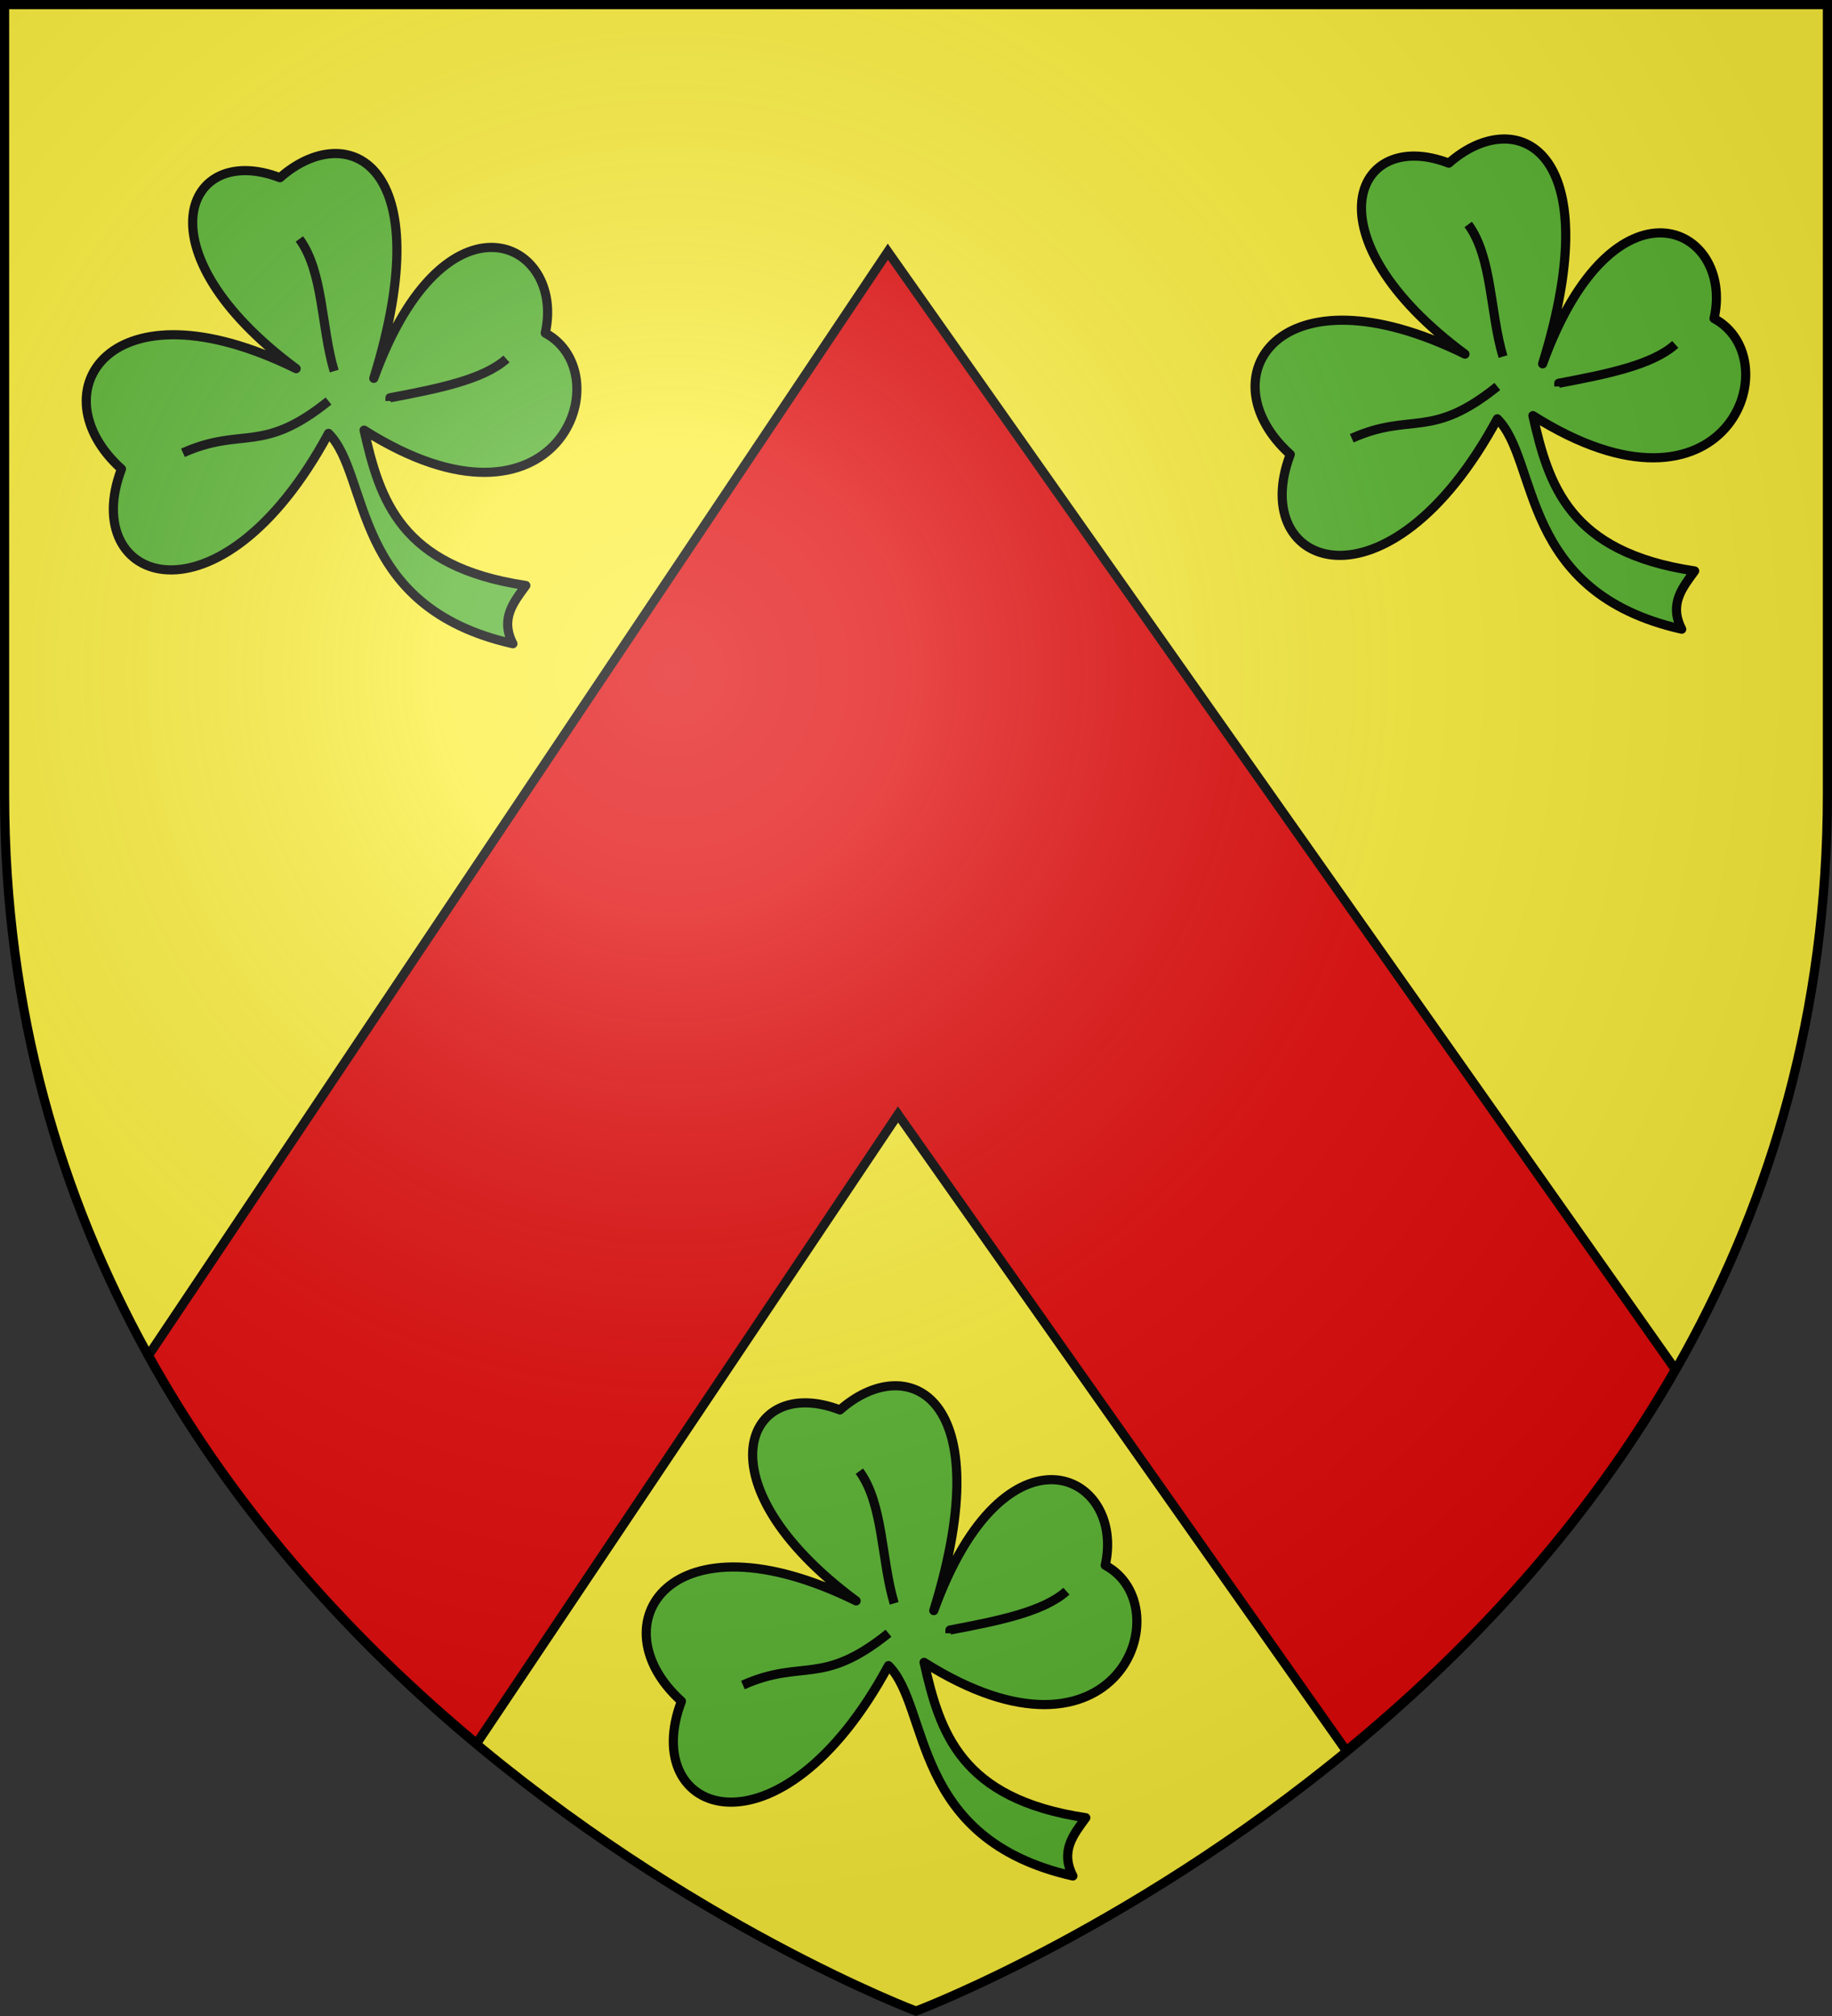 <?xml version="1.0" encoding="UTF-8" standalone="no"?>
<svg
   width="600"
   height="660"
   viewBox="-300 -300 600 660"
   version="1.1"
   id="svg6"
   sodipodi:docname="Blason famille be Misson.svg"
   inkscape:version="1.3.2 (1:1.3.2+202311252150+091e20ef0f)"
   xml:space="preserve"
   xmlns:inkscape="http://www.inkscape.org/namespaces/inkscape"
   xmlns:sodipodi="http://sodipodi.sourceforge.net/DTD/sodipodi-0.dtd"
   xmlns:xlink="http://www.w3.org/1999/xlink"
   xmlns="http://www.w3.org/2000/svg"
   xmlns:svg="http://www.w3.org/2000/svg"><rect x="-300" y="-300" width="600" height="660" fill="#333333" stroke="none"/><sodipodi:namedview
     id="namedview6"
     pagecolor="#ffffff"
     bordercolor="#000000"
     borderopacity="0.25"
     inkscape:showpageshadow="2"
     inkscape:pageopacity="0.0"
     inkscape:pagecheckerboard="0"
     inkscape:deskcolor="#d1d1d1"
     inkscape:zoom="0.61742"
     inkscape:cx="288.29"
     inkscape:cy="368.47"
     inkscape:window-width="1920"
     inkscape:window-height="1012"
     inkscape:window-x="0"
     inkscape:window-y="40"
     inkscape:window-maximized="1"
     inkscape:current-layer="layer3" /><defs
     id="defs4"><radialGradient
       id="Gradient1"
       gradientUnits="userSpaceOnUse"
       cx="-80"
       cy="-80"
       r="405"><stop
         style="stop-color:#fff;stop-opacity:0.31"
         offset="0"
         id="stop1" /><stop
         style="stop-color:#fff;stop-opacity:0.25"
         offset="0.19"
         id="stop2" /><stop
         style="stop-color:#6b6b6b;stop-opacity:0.125"
         offset="0.6"
         id="stop3" /><stop
         style="stop-color:#000;stop-opacity:0.125"
         offset="1"
         id="stop4" /></radialGradient><clipPath
       id="shield_cut"><path
         id="shield"
         d="M-298.5,-298.5 h597 v258.5 C 298.5,246.2 0,358.39 0,358.39 0,358.39 -298.5,246.2 -298.5,-40z" /></clipPath></defs><g
     id="layer4"
     inkscape:label="Fond écu"
     inkscape:groupmode="layer"
     sodipodi:insensitive="true"><use
       xlink:href="#shield"
       fill="#e20909"
       id="use4"
       style="fill:#fcef3c" /></g><g
     id="layer3"
     inkscape:label="Meubles"
     inkscape:groupmode="layer"><g
       id="g6"
       transform="matrix(0.47,0,0,0.47,-191.23,-183.59)"
       style="stroke-width:2.128"><path
         d="m 29.05,15.87 c 49.51,-136.82 134,-95.77 119.47,-31.56 53.62,28.73 8.7,152.8 -126.24,67.63 10.9,48.38 25.22,95.18 112.71,108.21 -8.51,11.68 -18,23.05 -9.01,40.57 C 12.47,175.19 26.76,83.32 -2.51,54.19 -78.42,194.7 -177.19,158.92 -146.79,78.99 -205.98,25.81 -155.21,-54.93 -25.06,9.11 -135.89,-73 -102.09,-149.2 -36.33,-123.9 10.34,-165.09 75.85,-135.16 29.05,15.87 Z"
         style="fill:#5ab532;fill-opacity:1;fill-rule:evenodd;stroke:#000000;stroke-width:6.385;stroke-linecap:butt;stroke-linejoin:round;stroke-miterlimit:4;stroke-dasharray:none;stroke-opacity:1"
         id="path1" /><path
         style="fill:none;fill-opacity:1;fill-rule:evenodd;stroke:#000000;stroke-width:6.385;stroke-linecap:butt;stroke-linejoin:round;stroke-miterlimit:4;stroke-dasharray:none;stroke-opacity:1"
         d="m -2.51,31.65 c -46.6,37.47 -59.64,17.49 -101.44,36.07 M -22.8,-81.22 c 16.84,22.97 15.07,61.39 24.25,92.04 M 121.47,2.35 C 105.38,16.84 73.04,23.21 40.32,29.4 v 2.25"
         id="path2" /></g><use
       x="0"
       y="0"
       xlink:href="#g6"
       id="use7"
       transform="translate(382.8,-4.76)" /><use
       x="0"
       y="0"
       xlink:href="#g6"
       id="use8"
       transform="translate(183.4,403.41)" /><path
       id="path8"
       style="color:#000000;fill:#e20909;stroke-linecap:round;stroke:#000000;stroke-width:3;stroke-dasharray:none"
       d="M -9.221 -217.59 L -251.4 143.77 C -222.12 196.59 -182.79 238.41 -143.91 270.79 L -5.898 64.854 L 140.93 273.18 C 179.63 241.42 218.95 200.34 248.71 148.36 L -9.221 -217.59 z " /></g><g
     id="layer2"
     inkscape:label="Reflet final"
     inkscape:groupmode="layer"
     sodipodi:insensitive="true"><use
       xlink:href="#shield"
       fill="url(#Gradient1)"
       id="use5" /></g><g
     id="layer1"
     inkscape:label="Contour final"
     inkscape:groupmode="layer"
     sodipodi:insensitive="true"><use
       xlink:href="#shield"
       style="fill:none;stroke:#000;stroke-width:3"
       id="use6" /></g></svg>
